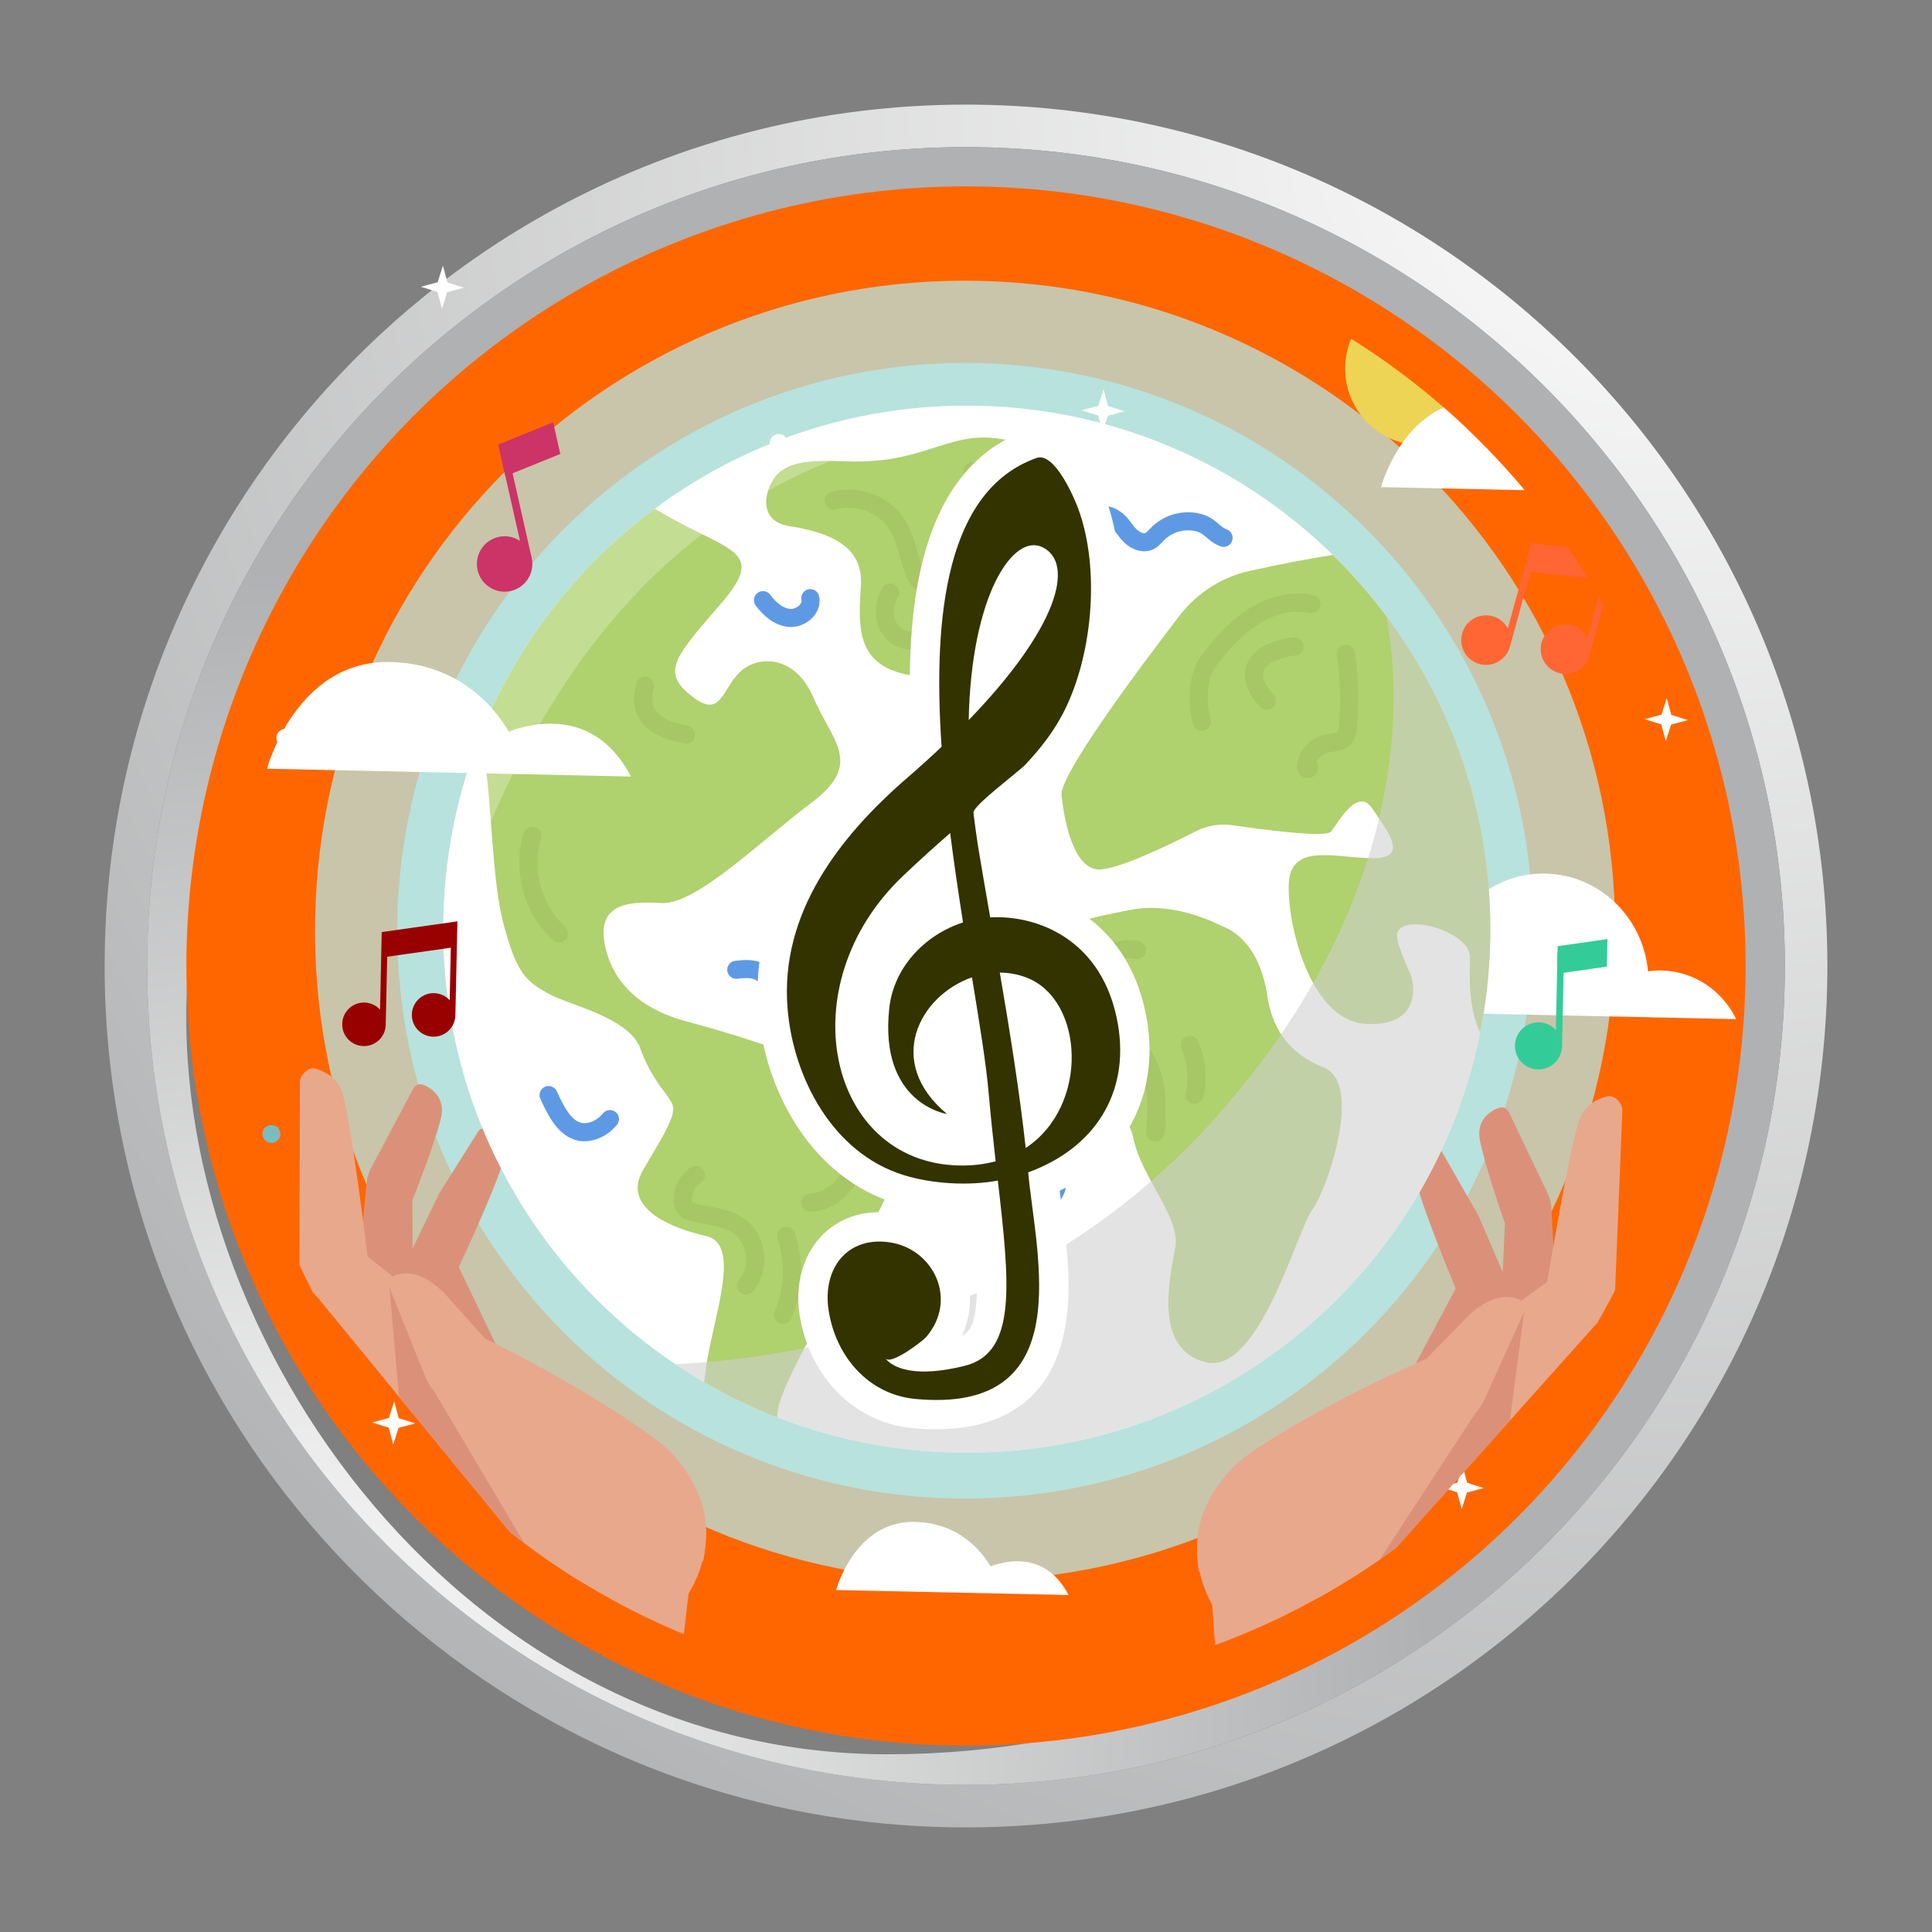 <?xml version="1.0" encoding="UTF-8"?> <!-- Creator: CorelDRAW 2021 (64-Bit) --> <svg xmlns="http://www.w3.org/2000/svg" xmlns:xlink="http://www.w3.org/1999/xlink" xmlns:xodm="http://www.corel.com/coreldraw/odm/2003" xml:space="preserve" width="75.416mm" height="75.416mm" version="1.1" style="shape-rendering:geometricPrecision; text-rendering:geometricPrecision; image-rendering:optimizeQuality; fill-rule:evenodd; clip-rule:evenodd" viewBox="0 0 78751.67 78751.67"><rect x="0" y="0" width="78751.67" height="78751.67" fill="#808080" stroke="none"/> <defs> <style type="text/css"> <![CDATA[ .str1 {stroke:#5E9AE4;stroke-width:736.81;stroke-linecap:round;stroke-linejoin:round;stroke-miterlimit:10} .str0 {stroke:#A7C666;stroke-width:736.81;stroke-linecap:round;stroke-linejoin:round;stroke-miterlimit:10} .fil10 {fill:none;fill-rule:nonzero} .fil0 {fill:#FF6600} .fil3 {fill:#FF6600} .fil14 {fill:white} .fil15 {fill:#333300;fill-rule:nonzero} .fil19 {fill:#33CC99;fill-rule:nonzero} .fil6 {fill:#79BDC3;fill-rule:nonzero} .fil18 {fill:#990000;fill-rule:nonzero} .fil9 {fill:#AFD16E;fill-rule:nonzero} .fil16 {fill:#CC3366;fill-rule:nonzero} .fil7 {fill:#DB9179;fill-rule:nonzero} .fil8 {fill:#E8A88C;fill-rule:nonzero} .fil13 {fill:#EDD454;fill-rule:nonzero} .fil17 {fill:#FF6633;fill-rule:nonzero} .fil5 {fill:white;fill-rule:nonzero} .fil12 {fill:white;fill-rule:nonzero;fill-opacity:0.251} .fil11 {fill:#CFCFCF;fill-rule:nonzero;fill-opacity:0.588} .fil4 {fill:#B1EDF2;fill-rule:nonzero;fill-opacity:0.702} .fil1 {fill:url(#id4)} .fil2 {fill:url(#id5)} ]]> </style> <mask id="id0"> <linearGradient id="id1" gradientUnits="userSpaceOnUse" x1="82892.76" y1="-20406.29" x2="26357.45" y2="63715.63"> <stop offset="0" style="stop-opacity:0; stop-color:white"></stop> <stop offset="1" style="stop-opacity:1; stop-color:white"></stop> </linearGradient> <rect style="fill:url(#id1)" x="-104.42" y="-104.42" width="78960.52" height="78960.52"></rect> </mask> <mask id="id2"> <linearGradient id="id3" gradientUnits="userSpaceOnUse" x1="15408.33" y1="41513.93" x2="18484.34" y2="36527.09"> <stop offset="0" style="stop-opacity:0; stop-color:white"></stop> <stop offset="1" style="stop-opacity:1; stop-color:white"></stop> </linearGradient> <rect style="fill:url(#id3)" x="13908.8" y="37517.53" width="4775.25" height="5162.87"></rect> </mask> <radialGradient id="id4" gradientUnits="userSpaceOnUse" gradientTransform="matrix(4.124 -0 -0 -4.124 -212943 21850)" cx="68166.96" cy="4264.42" r="20361.5" fx="68166.96" fy="4264.42"> <stop offset="0" style="stop-opacity:1; stop-color:#FEFEFE"></stop> <stop offset="1" style="stop-opacity:1; stop-color:#B0B1B2"></stop> </radialGradient> <radialGradient id="id5" gradientUnits="userSpaceOnUse" gradientTransform="matrix(2.425 -0 -0 -2.425 -16154 240025)" xlink:href="#id4" cx="11338.01" cy="70084.06" r="19356.95" fx="11338.01" fy="70084.06"> </radialGradient> </defs> <g id="Capa_x0020_1">  <path class="fil0" style="mask:url(#id0)" d="M39375.84 0c21746.66,0 39375.84,17629.17 39375.84,39375.84 0,21746.66 -17629.17,39375.84 -39375.84,39375.84 -21746.66,0 -39375.84,-17629.17 -39375.84,-39375.84 0,-21746.66 17629.17,-39375.84 39375.84,-39375.84z"></path> <g id="_1884803458064"> <path class="fil1" d="M39375.52 74487.26c-2221.49,0 -4395.26,-206.34 -6502.2,-600.85 -3460.88,-647.94 -6742.47,-1804.11 -9764.88,-3387.06 -7535.77,-3947.49 -13461.76,-10551.92 -16532.31,-18569.29 -816.79,-2131.79 -1431.32,-4363.51 -1820.61,-6671.78 -271.19,-1608.53 -433.25,-3253.08 -477.94,-4927.5 -8.46,-317.65 -12.95,-636.56 -12.95,-956.2 0,-960.48 38.74,-1912.71 114.34,-2854.08 83.75,-1038.59 212.08,-2063.18 384.48,-3074.62 148.91,-875.9 330.71,-1742.29 543,-2594.8 189.84,-760.41 404.85,-1512.56 643.04,-2252.61 217.51,-675.2 454.13,-1339.12 710.91,-1995.83 237.67,-608.68 492.88,-1210.78 762.91,-1801.61 254.48,-557.1 522.22,-1104.69 804.37,-1645.28 267.95,-513.13 548.53,-1020.21 840.6,-1518.1 280.9,-478.99 573.28,-950.98 876.21,-1415.35 293.32,-449.85 596.36,-892.61 909.52,-1328.36 306.27,-425.52 621.42,-843.63 945.86,-1254.53 320.89,-405.89 651.18,-806.14 989.09,-1197.42 336.03,-389.5 680.31,-771.27 1033.58,-1145.41 352.64,-374.77 713.31,-740.57 1082.45,-1099.47 372.16,-361.62 752.16,-715.4 1139.57,-1060.31 396.39,-351.8 799.15,-694.83 1210.78,-1029.71 433.25,-351.17 875.38,-693.68 1325.12,-1024.6 449.64,-331.02 905.76,-650.45 1371.38,-960.48 485.36,-322.67 978.86,-634.05 1480.71,-932.6 527.44,-313.69 1062.71,-614.21 1607.27,-901.38 574.74,-302.3 1158.57,-589.36 1751.9,-860.76 621.94,-284.45 1255.27,-551.87 1896.84,-800.4 669.66,-259.8 1349.87,-499.87 2038.54,-718.43 700.57,-222.94 1407.51,-423.75 2126.05,-602.21 2728.36,-680.21 5583.8,-1041.83 8522.36,-1041.83 10177.77,0 19344.73,4331.66 25757.44,11250.09 819.51,884.25 1592.76,1809.12 2318.71,2774.09 1605.92,2135.03 2974.17,4459.27 4065.6,6932.94 1909.47,4329.16 2969.68,9117.67 2969.68,14153.04 0,68.61 0,137.21 -0.73,205.82 -27.15,4751.55 -998.49,9280.26 -2735.25,13406.73 -467.61,1110.95 -989.61,2190.27 -1564.57,3239.72 -379.99,692.95 -783.8,1374.62 -1208.28,2038.33 -342.3,534.33 -696.81,1057.7 -1066.47,1572.4 -320.16,445.26 -650.66,882.89 -990.45,1312.8 -306.06,386.99 -621.21,768.24 -943.36,1141.65 -297.29,344.8 -599.6,682.3 -909.52,1015.09 -292.17,313.06 -589.47,621.21 -892.61,922.99 -290.19,290.3 -587.48,576.2 -888.01,855.64 -291.55,271.19 -587.59,537.57 -888.12,799.15 -294.79,256.04 -592.6,506.35 -895.63,752.68 -299.8,244.04 -604.71,483.48 -912.76,717.18 -309.4,235.16 -623.82,465.73 -941.48,691.17 -322.04,228.06 -647.32,450.48 -977.71,667.68 -337.81,222.94 -680.31,440.25 -1026.58,651.81 -360.68,220.44 -725.32,433.77 -1094.45,640.84 -390.02,219.18 -784.53,431.47 -1183.42,636.04 -428.66,219.71 -865.14,431.79 -1304.14,634.58 -485.36,223.57 -974.37,435.76 -1471.21,637.71 -562.84,228.69 -1133.82,444.11 -1710.65,644.18 -684.18,236.94 -1377.34,453.51 -2079.16,648.57 -889.37,247.06 -1792.1,460.4 -2708.1,637.81 -1331.91,257.82 -2692.65,440.77 -4073.64,543.62 -873.5,65.47 -1754.51,98.47 -2645.13,98.47zm0 -68491.09c-18434.58,0 -33378.11,14945.19 -33378.11,33378.42 0,18435.21 14943.52,33379.67 33378.11,33379.67 18435.21,0 33379.15,-14944.46 33379.15,-33379.67 0,-18433.23 -14943.94,-33378.42 -33379.15,-33378.42z"></path> <path class="fil2" d="M39375.52 72754.26c-18434.58,0 -33378.11,-14944.46 -33378.11,-33379.67 0,-18433.23 14943.52,-33378.42 33378.11,-33378.42 18435.21,0 33379.15,14945.19 33379.15,33378.42 0,18435.21 -14943.94,33379.67 -33379.15,33379.67zm-2175.02 -60558.3c-17706.55,0 -28001.27,12073.36 -29486.48,26806.99 -1485.41,14734.26 10755.23,32505.13 28461.15,32505.13 17707.28,0 31382.59,-12559.34 31382.59,-30264.01 0,-17707.07 -12652.59,-29048.11 -30357.26,-29048.11z"></path> </g> <circle class="fil3" cx="39375.84" cy="39375.84" r="31778.66"></circle> <g id="_1884803405840"> <g> <path class="fil4" d="M65829.46 38507.35c-313.58,14630.57 -12428.08,26236.84 -27058.65,25923.26 -14630.46,-313.48 -26236.74,-12428.08 -25923.26,-27058.65 313.58,-14630.46 12428.08,-26236.74 27058.65,-25923.16 14630.57,313.48 26236.74,12428.08 25923.26,27058.55z"></path> <path class="fil4" d="M62478.64 38435.61c-273.9,12779.88 -10856.1,22918.08 -23635.99,22644.18 -12779.88,-273.9 -22918.08,-10856 -22644.18,-23635.99 273.8,-12779.88 10856,-22917.97 23635.88,-22644.18 12779.99,273.9 22918.08,10856.1 22644.28,23635.99z"></path> <path class="fil4" d="M58862.9 38358.13c-231.09,10783.01 -9159.75,19337.01 -19942.76,19105.92 -10783.01,-231.09 -19337.01,-9159.75 -19105.92,-19942.76 230.98,-10782.9 9159.75,-19337.01 19942.66,-19105.92 10783.01,231.09 19337.11,9159.75 19106.02,19942.76z"></path> </g> <path class="fil5" d="M32106.13 18061.27c-4.28,201.22 -170.94,360.89 -372.16,356.6 -201.33,-4.28 -360.99,-170.94 -356.71,-372.27 4.39,-201.33 171.04,-360.99 372.27,-356.6 201.33,4.28 360.99,170.94 356.6,372.27z"></path> <path class="fil6" d="M11427.5 46230.77c-4.28,201.33 -171.04,360.99 -372.27,356.71 -201.33,-4.28 -360.99,-171.04 -356.71,-372.27 4.39,-201.33 171.04,-360.99 372.27,-356.71 201.33,4.39 360.99,171.04 356.71,372.27z"></path> <g> <path class="fil5" d="M11683.55 29716c199.13,29.66 336.55,215.11 306.9,414.25 -29.55,199.13 -215.01,336.55 -414.14,306.9 -199.13,-29.55 -336.55,-215.01 -307,-414.14 29.66,-199.13 215.11,-336.55 414.25,-307z"></path> </g> <polygon class="fil5" points="18054.28,10828.22 18238.27,11512.4 18913.99,11725.53 18229.81,11909.62 18016.58,12585.24 17832.59,11901.06 17156.87,11687.93 17841.04,11503.84 "></polygon> <polygon class="fil5" points="67939.01,28455.41 68123.11,29139.69 68798.72,29352.82 68114.54,29536.92 67901.31,30212.53 67717.32,29528.35 67041.6,29315.23 67725.78,29131.13 "></polygon> <polygon class="fil5" points="44982.08,15866.41 45166.18,16550.59 45841.9,16763.72 45157.72,16947.81 44944.49,17623.53 44760.39,16939.25 44084.78,16726.12 44768.96,16542.03 "></polygon> <polygon class="fil5" points="16066.8,57122.38 16250.79,57806.56 16926.51,58019.79 16242.33,58203.88 16029.1,58879.5 15845.11,58195.32 15169.39,57982.09 15853.57,57798.1 "></polygon> <polygon class="fil5" points="59618.71,59758.01 59802.81,60442.19 60478.42,60655.42 59794.24,60839.51 59581.12,61515.13 59397.02,60830.95 58721.3,60617.72 59405.48,60433.73 "></polygon> <g> <g> <path class="fil7" d="M63450.61 53244.22l-212.4 -3985.09c-11.8,-219.91 -66.73,-435.44 -161.65,-634.26l-1576.16 -3299.97c-69.44,-145.36 -234.95,-219.39 -388.45,-170.52 -335.51,106.82 -971.13,493.4 -782.44,1363.34 277.45,1278.34 1013.63,3356.56 1013.63,3356.56l-176.89 3818.64 -2973.96 3466.42 5772.91 -2723.66 -514.6 -1191.46z"></path> <path class="fil7" d="M61673.02 52824.96l-1407.93 -3271.36 -1476.96 -2583.31c-88.86,-155.38 -285.7,-208.64 -441.81,-121.13 -281.21,157.78 -775.34,581.53 -622.99,1283.56 241.32,1111.58 1614.69,4388.26 1614.69,4388.26l-2293.33 4297.83 2263.78 29.45 2410.81 -3002.89 -46.26 -1020.42z"></path> <path class="fil8" d="M49511.21 65578.95c0,0 -2243.84,-3289 1192.72,-6104.45l6459.07 -3476.02 7839.64 -1960.95 -8092.24 9050.95c-1035.87,762.18 -2122.81,1458.89 -3254.65,2084.17l-4144.54 406.31z"></path> <path class="fil8" d="M65002.64 54037.52l96.7 -96.7c256.46,-444.53 501.65,-896.36 735.35,-1354.89l295.41 -7314.08c22.03,-286.43 -322.14,-652.54 -601.27,-584.56 -399.52,97.11 -903.99,331.86 -1127.56,896.89 -398.06,1006.53 -1332.96,6664.78 -1332.96,6664.78l-5298.51 3844.74 7232.84 -2056.19z"></path> <path class="fil7" d="M62145.53 53322.75l-599.6 4580.92 -4656.52 5200.15c-501.33,368.19 -1013.63,722.5 -1538.15,1059.37l-690.03 -940.95 6357.67 -10821.43 1126.62 921.95z"></path> <path class="fil8" d="M48873.4 64066.91c0,0 -663.08,-3031.39 2284.98,-4976.48 3096.45,-2042.82 6991.63,-3710.35 6991.63,-3710.35l1530.63 -1568.64c603.46,-618.5 1340.68,-1129.65 2166.98,-876.94 243.31,74.45 365.58,345.95 260.12,577.56l-1579.81 3494.19c-104.74,229.83 -244.24,442.23 -413.62,629.56l-3870.74 5929.12c-453.82,315.15 -916.41,618.39 -1388.09,908.48l-5982.07 -406.52z"></path> <path class="fil8" d="M55193.69 64229.29l6.37 29.03c-1772.47,1123.38 -3670.98,2065.69 -5670.47,2799.16l-227.22 -3160.46 5891.32 332.27z"></path> </g> <g> <path class="fil7" d="M14560.71 52196.55l383.02 -3972.24c21.09,-219.29 85.21,-432.31 188.59,-626.85l1716.08 -3229.38c75.6,-142.22 244.14,-209.16 395.34,-153.81 330.71,121.13 949.2,534.54 723.34,1395.61 -331.86,1265.39 -1156.48,3310.1 -1156.48,3310.1l13.16 3822.71 2822.76 3590.68 -5650.84 -2968.53 565.03 -1168.28z"></path> <path class="fil7" d="M16354.69 51853.83l1546.81 -3208.08 1586.29 -2517.63c95.34,-151.41 294.37,-196.21 446.51,-102.13 274.21,169.69 749.76,614.21 567.43,1309.15 -288.73,1100.2 -1801.08,4315.06 -1801.08,4315.06l2107.04 4392.02 -2263.05 -67.56 -2279.86 -3103.34 89.91 -1017.5z"></path> <path class="fil8" d="M27958.98 65117.09c0,0 2382.72,-3189.8 -930.2,-6149.87l-6304.11 -3749.61 -7748.48 -2295 7800.69 9515.73c950.77,753.51 1948.11,1450.54 2987.85,2085.32l4194.24 593.43z"></path> <path class="fil8" d="M12976.2 52922.6l-223.57 -243.41c-188.59,-366.84 -368.61,-738.79 -542.16,-1114.19 -1.57,-22.03 -2.82,-44.17 -3.55,-66.31l18.38 -7381.96c-9.71,-287.16 349.71,-638.13 625.7,-558.35 395.03,114.24 888.95,370.28 1088.09,944.5 354.62,1022.61 1046.32,6715.64 1046.32,6715.64l5128.93 4068.31 -7138.13 -2364.24z"></path> <path class="fil7" d="M15861.29 52330.84l402.76 4602.43 4533.62 5521.77c446.09,352.84 902.73,692.74 1368.98,1020.11l747.98 -933.23 -5888.19 -11083.85 -1165.15 872.77z"></path> <path class="fil8" d="M28660.91 63633.76c0,0 792.36,-3000.17 -2069.66,-5069.72 -3006.12,-2173.66 -6826.32,-4006.49 -6826.32,-4006.49l-1461.92 -1632.86c-576.41,-643.66 -1291.08,-1186.03 -2127.4,-968.83 -246.33,63.91 -380.2,329.98 -284.66,565.76l1428.61 3558.73c94.82,234.12 225.14,452.25 386.36,646.69l3657.82 6164.91c408.82,307.84 825.25,606.07 1250.04,893.02l6047.12 -151.2z"></path> <path class="fil8" d="M22339.58 63525.27l-15.56 59c1726.84,1196.06 3585.88,2214.08 5551.01,3028.36l364.64 -3167.04 -5900.09 79.67z"></path> </g> </g> <g> <g> <g> <path class="fil5" d="M47709.5 38286.18c622.78,13.37 1202.74,194.64 1702.82,498.1 1003.71,-1666.59 2812.94,-2764.28 4860.88,-2720.42 1912.61,41.04 3577.73,1065.74 4548.34,2591.98 568.16,-1801.5 2234.96,-3088.51 4176.49,-3046.85 2203.42,47.2 3980.28,1788.66 4177.22,3984.88 177.83,-24.64 358.59,-39.89 543.62,-35.92 1344.03,28.82 2492.36,832.14 3052.8,1984.45l-26520.66 -568.37c396.39,-1573.96 1804.11,-2723.35 3458.48,-2687.84z"></path> </g> </g> </g> <g> <g> <path class="fil5" d="M60743.24 38332.86c-252.49,11783.17 -10009.44,21130.78 -21792.61,20878.18 -11783.27,-252.49 -21130.78,-10009.34 -20878.29,-21792.61 252.49,-11783.17 10009.44,-21130.67 21792.61,-20878.18 11783.27,252.49 21130.78,10009.44 20878.29,21792.61z"></path> </g> <g> <g> <path class="fil9" d="M26689.31 20739.51c66.41,34.98 132.62,71.43 198.51,111 2757.28,1654.89 4413.01,1519.35 2542.38,3702 -1870.52,2182.64 -2510.64,2795.92 -1278.13,3791.17 1232.61,995.36 1252.45,-201.12 1983.3,-926.33 730.75,-725.32 2270.15,-749.34 3029.83,1033.79 759.68,1783.02 2051.7,2665.6 -91.58,4272.46 -2143.17,1606.96 -4705.81,4173.67 -6128.78,4086.17 -1422.97,-87.4 -2679.91,56.6 -2262.01,1832.31 417.8,1775.81 1881.91,2605.03 3241.8,2976.15 1359.9,371.12 8783.52,2354 8963.75,4580.61 180.34,2226.61 -5106.69,9579.43 -5203.91,11458.1 -2.09,39.58 -3.65,78.11 -5.01,116.22 -1032.53,-401.09 -2025.17,-880.81 -2971.66,-1430.38 29.66,-369.87 100.77,-884.04 251.03,-1587.02 412.99,-1931.72 1079,-4105.9 -195.17,-4380.85 -1274.06,-275.05 -3485.84,-1106.99 -2543.42,-2697.14 942.42,-1590.05 1370.24,-2282.89 1172.67,-2699.95 -197.46,-417.17 -826.19,-952.96 -1294.01,-2243 -467.92,-1289.93 -2976.15,-1774.46 -3791.59,-2257.93 -815.44,-483.27 -1249.52,-713.52 -1818,-2955.37 -502.9,-1983.09 -447.76,-5989.17 -929.68,-7498.49 1475.6,-3727.58 3968.27,-6933.57 7129.67,-9283.5z"></path> <path class="fil9" d="M31314.09 19979.83c0,0 -476.9,1255.27 865.04,1466.72 1522.9,240.07 3018.13,754.35 2913.81,2407.15 -104.42,1652.8 -205.82,3167.87 1784.27,3624.3 1990.09,456.33 1692.69,-1756.81 2182.64,-2091.07 489.85,-334.36 1853.61,384.48 2470.12,-2636.57 616.41,-3021.16 2125.84,-3926.92 442.13,-4542.08 -3160.46,-1154.39 -3715.88,751.53 -7529.61,597.3 -1859.98,-75.29 -2740.37,65.47 -3128.4,1174.23z"></path> <path class="fil9" d="M50943.27 23268.21c-1142.91,253.23 -2158,906.49 -2870.48,1835.44 -1730.29,2255.84 -4885.42,6495.51 -4801.57,7307.71 115.39,1117.32 494.55,2937.2 1468.08,3027.74 708.51,65.89 2879.98,-980.74 4010.04,-1555.69 459.25,-233.7 975.62,-319.32 1485.62,-245.39 1306.43,189.63 3803.7,514.6 4014.12,262.83 286.12,-342.3 1085.06,-1858.2 1692.48,-939.28 607.53,918.82 1558.72,2054.2 -43.23,2019.85 -1601.95,-34.36 -3331.29,-628.83 -3368.57,1112.42 -37.38,1741.25 926.75,5524.8 3154.09,5642.17 2227.34,117.48 1970.46,-1594.54 1838.57,-1945.71 -131.89,-351.28 -684.6,-1451.79 -556.36,-1783.02 311.91,-806.35 2978.87,-12.53 2956.52,1032.32 -13.89,649.93 -96.59,1999.59 410.8,3039.64 242.47,-1213.91 382.4,-2465.73 409.86,-3746.38 131.68,-6142.25 -2346.27,-11732.94 -6416.99,-15714.79 -1080.46,176.16 -2210.32,390.33 -3382.98,650.14z"></path> <path class="fil9" d="M49750.55 37722.2c0,0 -1846.51,-998.8 -3671.71,-634.05 -1825.21,364.75 -3293.91,585.71 -4185.26,2131.58 -891.25,1545.87 -713.83,4130.55 -103.8,4844.17 1049.03,1227.07 4076.46,592.18 4394,2264.93 317.45,1672.75 1949.16,3272.61 1720.26,4529.75 -228.89,1257.25 -897.1,4170.85 1262.99,4671.56 2159.98,500.6 3699.38,-5372.86 4323.31,-6217.75 623.82,-844.88 2079.27,-5155.14 477.53,-5795.25 -1601.74,-640.11 -2138.89,-1784.27 -2309.94,-2927.07 -127.6,-852.09 -525.66,-2350.76 -1907.39,-2867.87z"></path> </g> <g> <g> <path class="fil10 str0" d="M32622.4 44857.72c1076.91,22.56 2104.85,878.72 2231.31,1948.42 126.35,1069.81 -754.45,2180.66 -1831.05,2216.79"></path> <path class="fil10 str0" d="M28366.02 47896.73c-351.49,222.11 -564.82,645.96 -533.81,1060.62 7.62,102.13 30.8,207.38 95.13,286.95 80.93,100.14 211.66,143.06 336.35,175.12 621,159.24 1302.05,179.82 1832.1,540.28 769.49,523.37 924.45,1751.38 309.09,2449.34"></path> <path class="fil10 str0" d="M32044.42 50374.79c352.32,1038.38 307.21,2206.24 -124.26,3214.34"></path> <path class="fil10 str0" d="M21701.45 34071.79c-429.07,1385.17 11.59,3000.48 1084.53,3976"></path> <path class="fil10 str0" d="M26289.79 27952.4c-74.24,329.98 -114.76,684.18 7.62,999.53 244.24,629.46 1003.92,853.03 1663.98,995.57"></path> <path class="fil10 str0" d="M36280.12 24152.98c-279.85,482.33 -296.87,1137.89 52.11,1572.82 348.77,434.92 1084.43,534.23 1473.51,134.81"></path> <path class="fil10 str0" d="M39638.25 19217.75c484.73,-176.27 1066.57,-45.53 1429.34,321.1 362.66,366.63 487.13,949.93 305.65,1432.68"></path> <path class="fil10 str0" d="M33981.98 20407.86c967.37,-284.87 2100.25,158.3 2617.57,1023.87 356.71,596.78 425.21,1321.37 705.17,1957.82 51.48,117.16 112.88,234.64 212.08,315.46 120.3,97.95 279.85,129.38 432.31,157.68 338.75,62.97 677.49,125.93 1016.24,188.8 191.72,35.71 455.39,28.61 503,-160.39"></path> <path class="fil10 str0" d="M46342.82 38728.62c-942.42,-225.76 -1814.55,581.95 -2317.87,1410.12 -305.65,503 -560.12,1070.75 -519.19,1657.92 40.93,587.17 461.44,1180.81 1046.63,1243.99"></path> <path class="fil10 str0" d="M46000.52 42452.13c574.33,362.14 915.27,1014.88 1049.76,1680.27 134.5,665.49 87.51,1352.48 39.89,2029.77 20.99,-134.08 41.87,-268.16 62.86,-402.24"></path> <path class="fil10 str0" d="M48502.38 42594.04c274.63,634.99 340.94,1358.23 186.19,2032.48"></path> <path class="fil10 str0" d="M53457.45 24620.27c-818.36,-175.22 -1685.28,76.02 -2389.09,528.9 -703.91,452.88 -1266.13,1092.99 -1779.57,1753.99 -541.22,696.81 -480.76,1894.54 -302.1,2517.74"></path> <path class="fil10 str0" d="M52763.77 26350.35c-1618.34,199.87 -2150.9,1109.18 -1127.14,2213.03"></path> <path class="fil10 str0" d="M54859.22 26653.28c153.4,989.93 179.71,1999.49 78.32,2996.1 -15.77,155.07 -39.26,320.37 -143.16,436.59 -167.08,186.71 -457.16,167.18 -702.45,218.45 -423.23,88.45 -775.65,450.58 -852.61,876 -11.49,63.59 -5.95,147.44 55.14,168.43 61.09,20.99 80.72,-116.54 22.03,-89.59"></path> </g> <g> <path class="fil10 str1" d="M43550.76 22002.5c28.51,-295.73 298.44,-637.71 696.81,-828.7 234.22,-112.46 505.09,-218.03 785.68,-184.93 333.94,39.47 565.34,260.43 729.5,473.97 164.15,213.65 314.73,450.79 604.29,578.5 106.2,46.89 234.01,76.65 354.72,57.54 196.94,-31.01 308.78,-173.45 420.3,-293.43 213.96,-230.15 517.73,-424.37 884.98,-510.73 367.36,-86.25 800.3,-52.94 1107.4,120.71 269.62,152.56 431.89,399.94 739.94,507.91"></path> <path class="fil10 str1" d="M22361.19 44637.8c283.93,621.84 625.18,1299.96 1183.84,1472.67 182.43,56.39 375.61,51.9 560.44,4.07 282.57,-72.89 548.32,-247.59 756.96,-497.37"></path> <path class="fil10 str1" d="M40515.3 48279.23c103.8,515.54 629.88,938.66 1211.51,974.47 581.53,35.71 1163.06,-319.53 1338.7,-817.84"></path> <path class="fil10 str1" d="M31099.18 24462.8c268.47,361.09 640.53,690.97 1089.23,724.28 448.81,33.21 933.43,-365.69 840.29,-805.93"></path> <path class="fil10 str1" d="M33462.38 40490.24c-481.49,466.98 -1352.8,437.22 -1801.19,-61.61 -225.66,-250.93 -353.37,-595.63 -636.35,-779.52 -291.24,-189.11 -668.1,-157.78 -1013.32,-119.46"></path> </g> </g> </g> <path class="fil11" d="M27529.91 55607.93c5674.54,-281.42 15182.34,-2119.68 22371.95,-10448.75 7805.39,-9042.28 7151.29,-17218.37 6601.61,-20057.1 2754.99,3681.84 4345.97,8277.07 4239.77,13230.78 -252.49,11783.27 -10009.44,21130.78 -21792.61,20878.29 -4231.73,-90.74 -8149.15,-1407.31 -11420.72,-3603.21z"></path> <path class="fil12" d="M44513.64 17151.85c-4641.59,-322.25 -14735.72,356.29 -21576.87,10860.91 -3220.61,4945.04 -4421.47,9207.27 -4701.43,12548.27 -129.07,-1027.42 -185.77,-2076.55 -163,-3142.6 252.49,-11783.17 10009.44,-21130.67 21792.61,-20878.18 1600.7,34.25 3155.86,245.29 4648.69,611.6z"></path> </g> <g> <g> <path class="fil5" d="M25719.53 31653.04l-14837.43 -317.97c0,0 1182.8,-4432.85 5020.02,-4350.67 2843.33,60.98 4280.39,1890.57 4834.77,2834.87 1130.79,-414.66 3556.74,-895.32 4982.64,1833.77z"></path> </g> </g> <g> <path class="fil13" d="M59833.92 17506.06c-541.54,414.98 -1221.75,655.57 -1955.94,639.8 -1719.32,-36.86 -3083.19,-1464.63 -3046.22,-3189.07 8.77,-407.35 94.92,-794.66 244.04,-1148.44 1710.03,1072.11 3304.67,2311.4 4758.13,3697.71z"></path> <path class="fil5" d="M62149.39 19981.5l-5858.12 -125.52c0,0 637.08,-2387.21 2554.39,-3249.95 1188.12,1036.19 2292.81,2165.21 3303.73,3375.47z"></path> </g> <g> <g> <path class="fil5" d="M43556.19 65016.01l-9473.65 -203c0,0 755.08,-2830.48 3205.26,-2777.96 1815.49,38.95 2733.06,1207.13 3086.95,1810.06 722.08,-264.71 2271.09,-571.61 3181.45,1170.89z"></path> </g> </g> <g> <path class="fil14" d="M37151.21 29951.37c-245.39,-4304.72 -26.84,-10724.95 4695.06,-12409.29 1654.58,-589.99 2765.22,1521.96 3228.44,2782.34 1026.48,2792.89 677.49,6721.8 -703.6,9344.79 -453.51,861.17 -1046.94,1619.49 -1712.64,2325.81 -289.15,307.11 -733.15,630.5 -1064.28,903.78 -172.61,142.33 -451.84,361.72 -667.16,562.42 51.58,392.32 110.27,783.48 175.53,1173.61 89.18,533.18 180.86,1065.95 273.07,1598.61 986.06,115.07 1948.63,461.65 2766.47,1019.69 1476.02,1007.16 2303.67,2550.53 2604.09,4288.12 274.21,1585.35 52.32,3177.58 -801.97,4556.38 -667.57,1077.43 -1635.16,1885.25 -2750.18,2439.73 223.05,1854.03 556.16,3702.83 222.11,5576.07 -583.93,3275.12 -3041.73,4395.47 -6205.22,4102.35 -2493.82,-230.98 -4259.09,-2230.16 -4619.87,-4640.13 -368.61,-2461.45 1299.44,-4512.94 3873.77,-4115.3 2444.54,377.59 3732.8,2907.65 2737.02,4993.29 466.35,-220.54 538.93,-802.8 588.74,-1298.08 67.87,-673.21 32.06,-1393.63 -17.02,-2067.36 -40.31,-551.25 -95.02,-1102.6 -155.07,-1653.22 -1075.55,38.01 -2209.38,-100.98 -3168.6,-403.28 -3340.59,-1052.69 -5270.84,-4500.41 -5540.57,-7835.67 -346.27,-4280.92 2219.71,-7742.95 5299.77,-10404.68 318.28,-275.05 632.49,-555.11 942.1,-839.98zm4130.34 -4779.85c64.64,-112.36 126.14,-224.82 184.62,-337.39 86.88,-167.29 290.5,-606.8 397.33,-985.44 -220.75,365.58 -417.06,843.84 -490.68,1051.33 -31.74,89.59 -62.13,179.92 -91.27,271.5zm-2217.21 19038.15c-79.78,-759.15 -192.03,-1526.97 -314.1,-2290.72 -110.69,162.48 -197.99,338.54 -253.54,524.52 -206.03,689.4 104.53,1289.73 567.64,1766.21zm-2649.21 -6174.2c432.1,-468.23 946.59,-864.1 1515.59,-1167.76 -25.69,-168.96 -51.06,-337.7 -76.12,-506.76 -76.23,71.63 -152.04,143.37 -227.75,215.42 -457.06,435.03 -866.4,926.75 -1211.72,1459.1z"></path> </g> <path class="fil15" d="M32101.75 41099.65c-313.06,-3870.64 2103.7,-6995.38 4889.49,-9403.16 496.63,-428.97 957.87,-847.5 1389.34,-1256.1 -370.81,-5445.75 223.05,-10472.04 3867.61,-11771.37 750.9,-268.37 1564.04,1688.62 1703.66,2068.09 907.12,2468.66 586.54,6047.02 -639.28,8374.81 -402.76,765.11 -933.54,1435.19 -1524.68,2062.66 -265.76,281.94 -2139.2,1671.7 -2107.88,1951.24 65.37,550.2 144.52,1118.99 242.68,1706.37 138.36,826.19 288,1684.34 440.35,2563.06 1934.12,-110.27 4611,916.52 5204.33,4349.94 491.41,2839.25 -978.86,5073.07 -3657.3,6041.38 310.03,3375.15 2095.24,9857.93 -4588.75,9238.07 -1940.28,-179.09 -3267.81,-1762.03 -3547.03,-3626.08 -253.64,-1694.89 762.39,-3025.34 2507.92,-2755.93 1780.93,275.36 2777.02,2340.53 1466.51,3862.6 -135.33,155.28 -1478.73,1191.67 -1664.71,847.81 1.67,3.65 554.28,986.48 3241.7,319.74 2134.19,-529.84 1830.43,-3346.33 1347.89,-7550.5 -1199.61,225.03 -2705.8,134.5 -3864.06,-231.51 -2864,-901.38 -4478.27,-3952.09 -4707.8,-6791.13zm8652.68 -1454.71l0 0c409.23,2399.32 804.79,4860.88 1055.3,7148.57 2604.72,-1720.78 2374.16,-6020.39 57.64,-6935.97 -364.54,-144 -740.36,-212.08 -1112.94,-212.6zm-1268.42 -10293.47l0 0c3639.13,-3760.89 4333.96,-6375.95 3018.76,-7040.5 -1201.7,-608.05 -2916.84,1945.29 -3018.76,7040.5zm-421.97 18155.78l0 0c562.42,14.51 1066.16,-49.81 1519.77,-171.15 -98.68,-870.78 -197.78,-1794.92 -282.78,-2762.82 -103.69,-1213.29 -374.04,-2858.68 -681.67,-4735.26 -2127.82,738.48 -3584,3438.85 -1015.93,5571.27 0,0 -2780.88,-407.46 -2354.84,-4319.13 178.46,-1643.41 1434.25,-2984.09 3006.23,-3489.5 -184.83,-1173.82 -368.09,-2402.35 -524.2,-3644.15 -599.49,525.14 -1240.86,1098.53 -1928.58,1753.36 -4667.28,4442.35 -3063.97,11657.55 2262.01,11797.37z"></path> <g> <path class="fil16" d="M21671.48 22739.52c137.32,608.78 -244.87,1213.5 -853.55,1350.81 -608.78,137.21 -1213.5,-244.87 -1350.81,-853.66 -137.32,-608.68 244.87,-1213.5 853.66,-1350.71 608.68,-137.32 1213.39,244.87 1350.71,853.55z"></path> <polygon class="fil16" points="20369.12,18383.42 20673.51,18314.81 21671.48,22739.52 21367.09,22808.23 "></polygon> <polygon class="fil16" points="22547.38,17214.2 20309.91,18120.58 20600.94,19410.94 22838.4,18504.55 "></polygon> </g> <path class="fil17" d="M62416.61 22141.49l-63.8 232.45 -249.78 908.58 -640.95 2331.97c-126.35,-235.06 -344.7,-420.2 -622.26,-496.43 -538.3,-147.97 -1094.56,168.43 -1242.53,706.73 -147.86,538.19 168.54,1094.56 706.73,1242.42 538.3,147.97 1094.56,-168.43 1242.53,-706.73l837.68 -3047.89 2334.16 249.47c-261.37,-427.92 -533.6,-848.33 -815.65,-1261.74l-1486.14 -158.83zm2745.48 2171.89l-458.42 1667.84c-126.35,-234.95 -344.7,-420.09 -622.36,-496.43 -538.19,-147.86 -1094.45,168.54 -1242.42,706.84 -147.97,538.19 168.43,1094.45 706.73,1242.42 538.19,147.97 1094.56,-168.43 1242.42,-706.73l568.06 -2066.74c-64.22,-116.12 -128.23,-232.13 -194.02,-347.21z"></path> <g> <path class="fil18" d="M15559.2 37993.07l-4.49 211.56 -17.75 827.24 -45.53 2123.02c-157.89,-173.03 -383.54,-283.72 -636.25,-289.15 -490.06,-10.55 -895.84,378.22 -906.39,868.28 -10.44,490.06 378.22,895.84 868.28,906.39 490.06,10.44 895.84,-378.32 906.39,-868.38l59.42 -2774.93 2593.23 -366.21 -45.84 2140.98c-157.99,-173.03 -383.65,-283.72 -636.35,-289.15 -490.06,-10.55 -895.84,378.22 -906.39,868.28 -10.44,490.06 378.32,895.84 868.38,906.39 490.06,10.44 895.84,-378.32 906.29,-868.38l59.83 -2792.89 16.5 -769.28 5.74 -269.52 -3085.07 435.76z"></path> <path class="fil18" style="mask:url(#id2)" d="M15559.2 37993.07l-4.49 211.56 -17.75 827.24 -45.53 2123.02c-157.89,-173.03 -383.54,-283.72 -636.25,-289.15 -490.06,-10.55 -895.84,378.22 -906.39,868.28 -10.44,490.06 378.22,895.84 868.28,906.39 490.06,10.44 895.84,-378.32 906.39,-868.38l59.42 -2774.93 2593.23 -366.21 -45.84 2140.98c-157.99,-173.03 -383.65,-283.72 -636.35,-289.15 -490.06,-10.55 -895.84,378.22 -906.39,868.28 -10.44,490.06 378.32,895.84 868.38,906.39 490.06,10.44 895.84,-378.32 906.29,-868.38l59.83 -2792.89 16.5 -769.28 5.74 -269.52 -3085.07 435.76z"></path> </g> <g> <path class="fil19" d="M63670.21 42652.83c-11.38,529.74 -449.96,950.04 -979.69,938.66 -529.74,-11.38 -950.04,-449.96 -938.66,-979.69 11.38,-529.74 449.96,-950.04 979.8,-938.66 529.63,11.38 949.93,449.96 938.55,979.69z"></path> <polygon class="fil19" points="63487.78,38796.5 63752.7,38802.24 63670.21,42652.83 63405.29,42647.19 "></polygon> <polygon class="fil19" points="65522.14,38278.35 63492.69,38567.81 63468.67,39690.77 65498.02,39401.31 "></polygon> </g> </g> </g> </svg> 